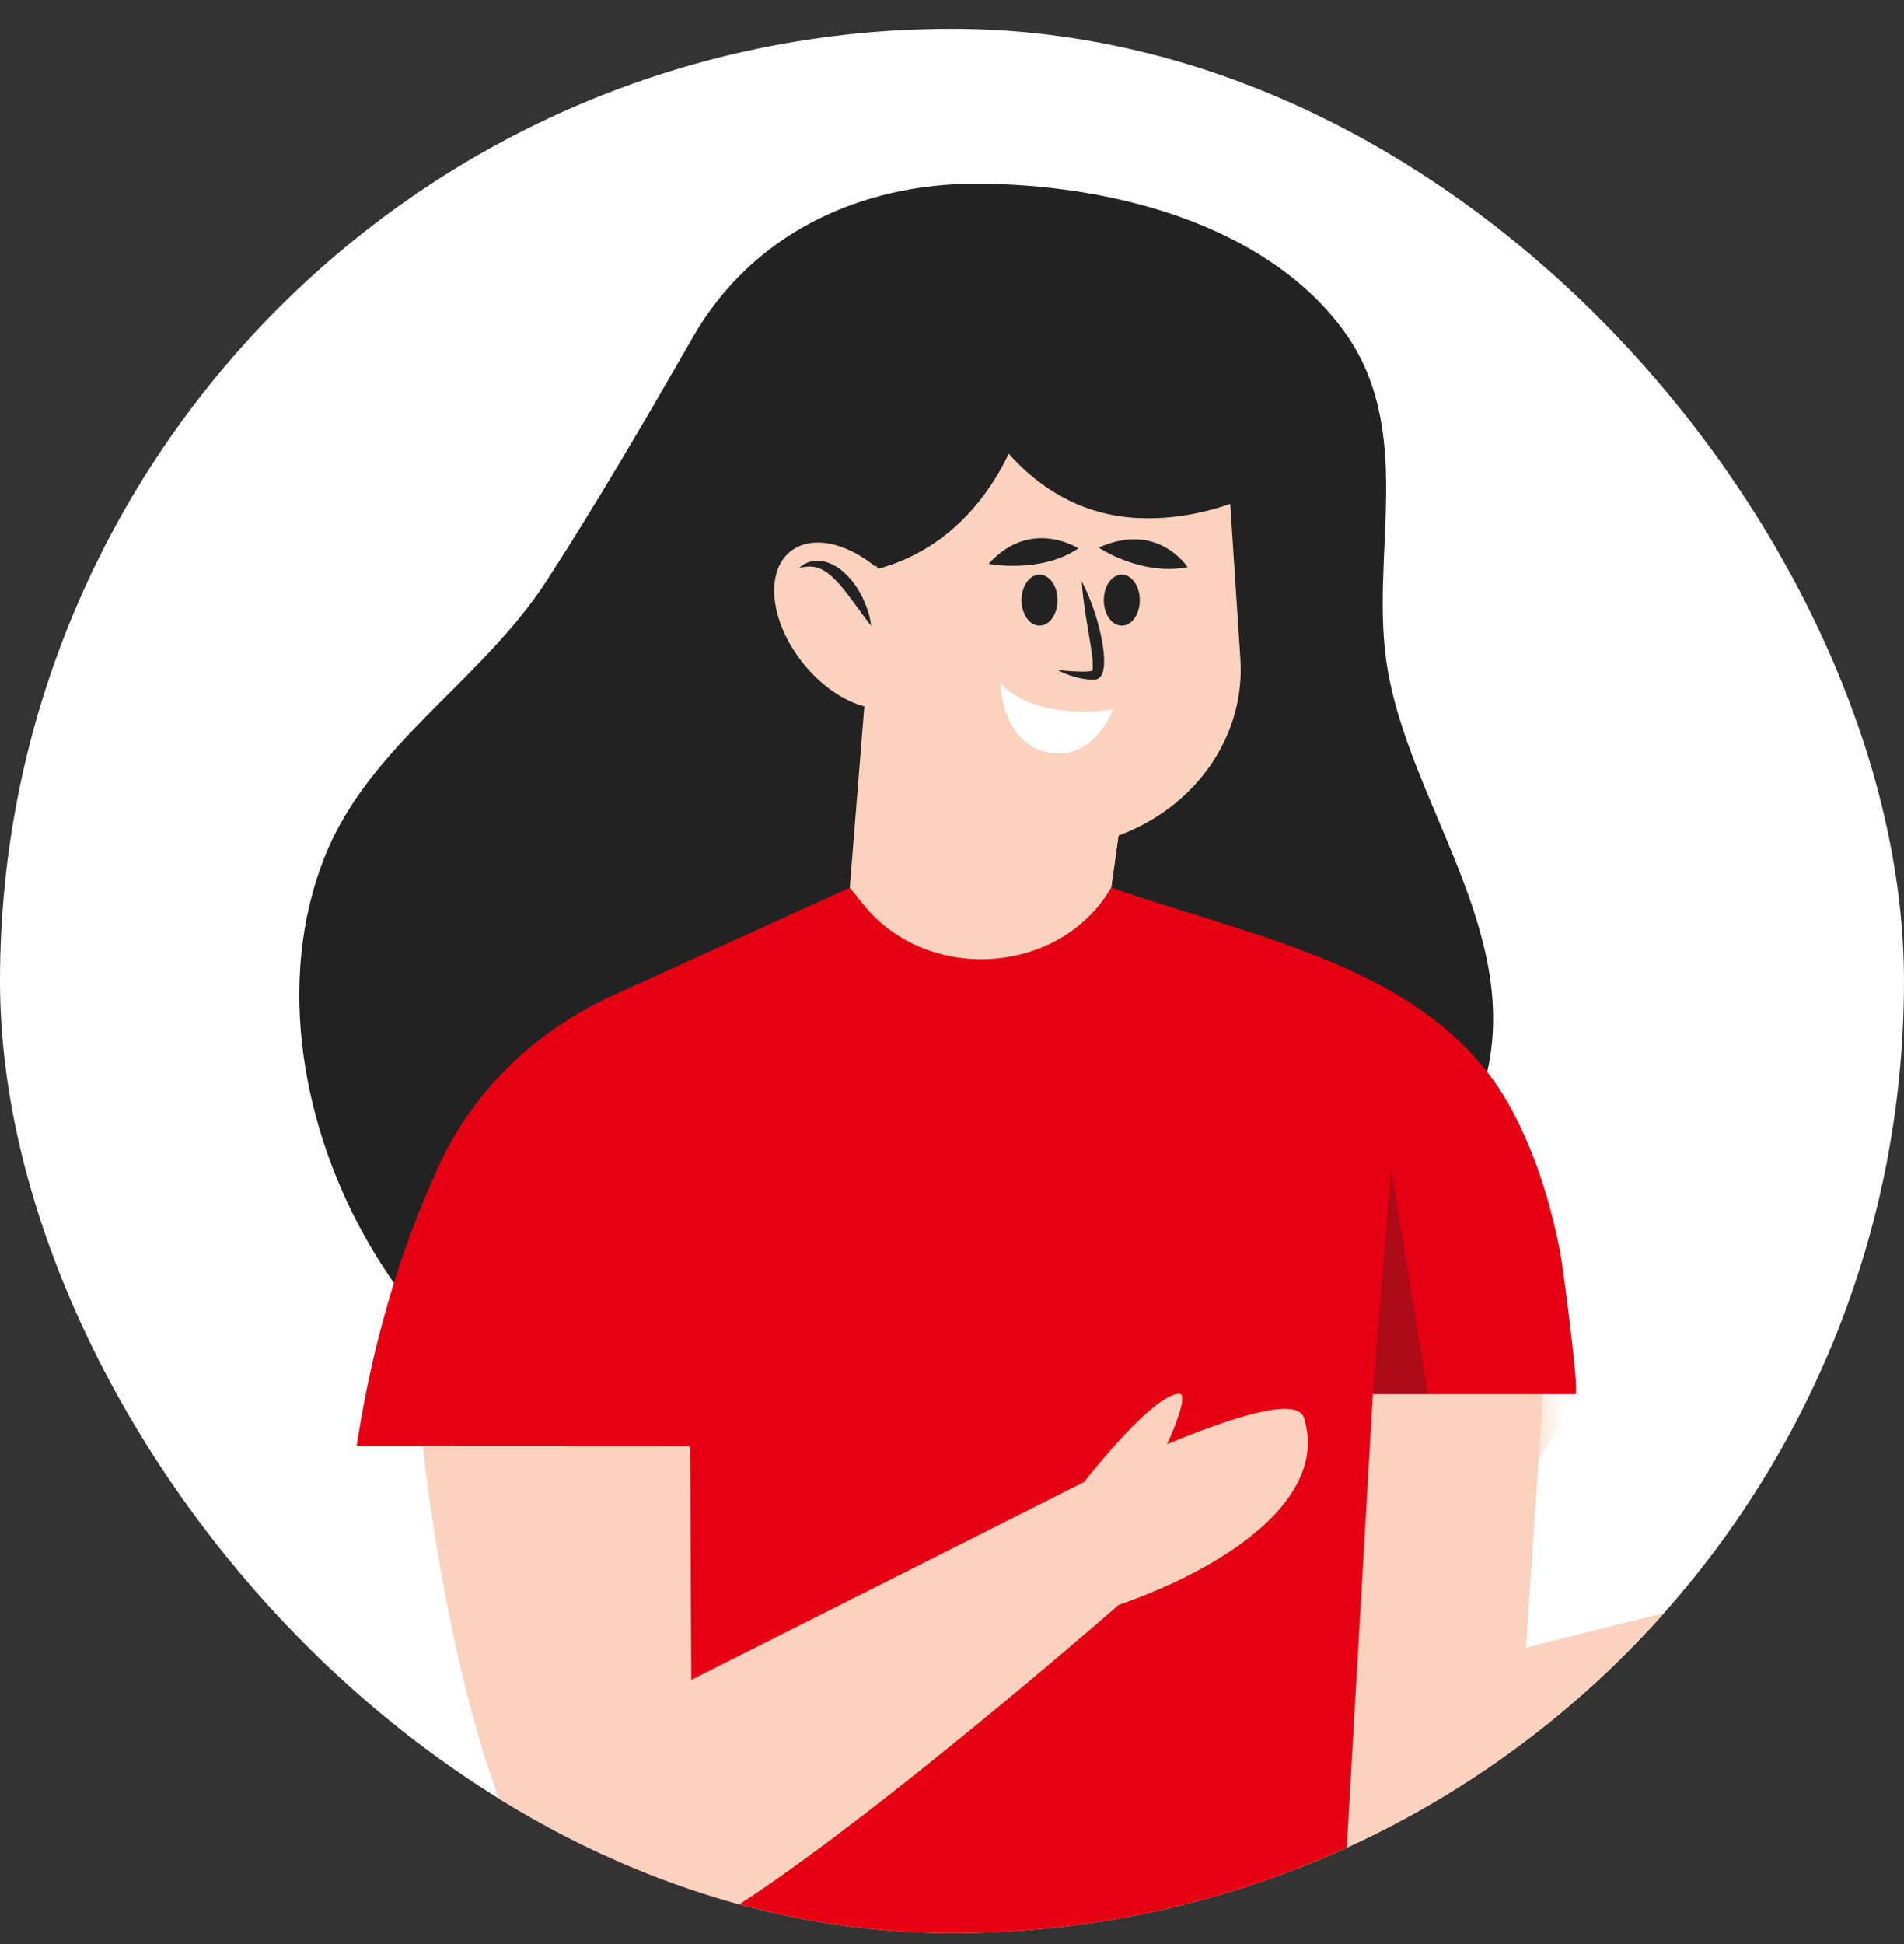 <svg width="48" height="49" viewBox="0 0 48 49" fill="none" xmlns="http://www.w3.org/2000/svg">
<rect x="0" y="0" width="48" height="49" fill="#333333" stroke="none"/>
<g clip-path="url(#clip0_2504_346)">
<rect y="0.726" width="48" height="48" rx="24" fill="white"/>
<path d="M57.31 37.438C56.061 36.932 54.164 37.291 52.638 37.745C53.187 37.121 53.64 36.327 53.261 36.327C52.758 36.327 50.176 38.656 50.176 38.656C40.923 40.882 38.47 41.532 38.47 41.532L38.899 35.144H32.771L31.035 42.258C31.035 42.258 30.977 48.99 36.585 48.272C42.193 47.553 51.158 41.056 51.158 41.056C51.158 41.056 59.693 38.406 57.306 37.435L57.31 37.438Z" fill="#FAD2BE"/>
<mask id="mask0_2504_346" style="mask-type:luminance" maskUnits="userSpaceOnUse" x="31" y="35" width="27" height="14">
<path d="M57.31 37.438C56.061 36.932 54.164 37.291 52.638 37.745C53.187 37.121 53.64 36.327 53.261 36.327C52.758 36.327 50.176 38.656 50.176 38.656C40.923 40.882 38.47 41.532 38.47 41.532L38.899 35.144H32.771L31.035 42.258C31.035 42.258 30.977 48.99 36.585 48.272C42.193 47.553 51.158 41.056 51.158 41.056C51.158 41.056 59.693 38.406 57.306 37.435L57.31 37.438Z" fill="white"/>
</mask>
<g mask="url(#mask0_2504_346)">
<g style="mix-blend-mode:multiply">
<path d="M38.791 36.785L33.798 38.278V34.335H40.259L38.791 36.785Z" fill="#FAD2BE"/>
</g>
</g>
<path d="M17.456 8.518C16.17 10.767 14.954 12.824 13.778 14.642C12.145 17.163 9.325 18.769 8.199 21.563C6.925 24.723 7.626 28.488 9.329 31.398C12.071 36.089 17.675 39.256 23.481 39.396C23.877 39.407 24.285 39.4 24.652 39.256C24.924 39.151 25.159 38.973 25.386 38.799C27.543 37.155 29.699 35.511 31.856 33.87C34.317 31.991 37.13 29.644 37.579 26.556C38.07 23.177 35.55 20.13 34.985 16.895C34.486 14.03 35.765 10.835 33.814 8.254C31.81 5.612 27.934 4.636 24.627 4.629C21.733 4.621 18.978 5.854 17.456 8.518Z" fill="#222222"/>
<path d="M25.291 11.724C25.291 11.724 24.916 19 21.794 19.212C18.669 19.424 17.597 12.892 19.337 9.917C21.073 6.943 28.899 5.718 31.757 10.367L25.295 11.724H25.291Z" fill="#222222"/>
<path d="M33.216 24.107C31.526 23.43 29.683 22.954 28.017 22.372H21.427L15.465 25.082C13.51 25.97 11.964 27.463 11.102 29.3C10.31 30.994 9.457 33.382 8.991 36.448H14.199L15.448 49.227H33.798L34.61 35.14C34.61 35.14 39.715 35.14 39.719 35.14C39.826 35.14 39.389 31.84 39.332 31.553C39.084 30.305 38.709 29.07 38.09 27.932C37.051 26.015 35.241 24.915 33.216 24.103V24.107Z" fill="#E50012"/>
<path d="M30.854 10.258L31.27 16.6C31.398 18.54 30.161 20.335 28.198 21.061L28.013 22.372C26.734 24.587 23.365 24.81 21.753 22.784L21.423 22.372L22.396 10.258H30.854Z" fill="#FAD2BE"/>
<path d="M22.726 14.99C23.493 16.063 23.535 17.284 22.813 17.715C22.095 18.146 20.887 17.624 20.12 16.551C19.353 15.477 19.312 14.256 20.034 13.825C20.751 13.395 21.959 13.916 22.726 14.99Z" fill="#FAD2BE"/>
<path d="M26.66 15.126C26.66 15.481 26.458 15.769 26.207 15.769C25.955 15.769 25.753 15.481 25.753 15.126C25.753 14.771 25.955 14.483 26.207 14.483C26.458 14.483 26.66 14.771 26.66 15.126Z" fill="#222222"/>
<path d="M28.734 15.126C28.734 15.481 28.532 15.769 28.281 15.769C28.029 15.769 27.827 15.481 27.827 15.126C27.827 14.771 28.029 14.483 28.281 14.483C28.532 14.483 28.734 14.771 28.734 15.126Z" fill="#222222"/>
<path d="M27.266 14.646C27.402 14.899 27.506 15.16 27.596 15.428C27.683 15.697 27.753 15.965 27.798 16.245C27.819 16.385 27.835 16.524 27.835 16.672C27.835 16.747 27.831 16.819 27.811 16.902C27.802 16.944 27.79 16.989 27.753 17.042C27.745 17.054 27.724 17.073 27.712 17.084C27.695 17.099 27.679 17.11 27.65 17.118C27.588 17.137 27.584 17.129 27.559 17.129C27.386 17.129 27.233 17.099 27.085 17.057C26.936 17.012 26.796 16.959 26.66 16.887C26.813 16.899 26.961 16.918 27.11 16.921C27.258 16.929 27.407 16.933 27.534 16.91C27.547 16.91 27.58 16.902 27.555 16.906C27.547 16.906 27.543 16.914 27.539 16.91C27.539 16.91 27.534 16.918 27.534 16.91C27.534 16.902 27.543 16.884 27.547 16.857C27.551 16.804 27.547 16.74 27.547 16.676C27.539 16.547 27.518 16.415 27.497 16.279L27.365 15.47C27.324 15.198 27.287 14.922 27.27 14.642L27.266 14.646Z" fill="#222222"/>
<g style="mix-blend-mode:multiply">
<path d="M28.198 21.06C28.198 21.06 26.594 20.965 25.757 21.109C25.291 21.188 28.013 22.371 28.013 22.371L28.198 21.06Z" fill="#FAD2BE"/>
</g>
<path d="M21.955 15.768C21.683 15.42 21.456 15.069 21.192 14.759C21.06 14.608 20.92 14.464 20.751 14.37C20.669 14.324 20.578 14.29 20.475 14.283C20.372 14.271 20.265 14.286 20.149 14.317C20.227 14.237 20.335 14.177 20.462 14.147C20.586 14.12 20.726 14.131 20.85 14.173C21.102 14.252 21.283 14.419 21.436 14.589C21.584 14.763 21.7 14.952 21.786 15.152C21.873 15.349 21.939 15.556 21.959 15.772L21.955 15.768Z" fill="#222222"/>
<path d="M27.699 13.803C27.699 13.803 28.771 14.525 29.938 14.294C29.938 14.294 29.188 13.126 27.699 13.803Z" fill="#222222"/>
<path d="M24.924 14.211C24.924 14.211 26.223 14.468 27.188 13.822C27.188 13.822 25.984 13.036 24.924 14.211Z" fill="#222222"/>
<path d="M25.914 10.054C25.914 10.054 25.274 13.471 22.141 14.336L21.056 12.768C21.056 12.768 20.784 6.999 25.914 10.05V10.054Z" fill="#222222"/>
<path d="M24.537 10.094C24.537 10.094 25.757 12.944 28.726 13.058C31.695 13.171 33.798 10.979 33.798 10.979C33.798 10.979 29.456 5.43 24.537 10.094Z" fill="#222222"/>
<path d="M28.054 17.877C28.054 17.877 26.219 18.225 25.221 17.231C25.221 17.231 25.254 18.8 26.499 18.977C27.621 19.136 28.058 17.873 28.058 17.873L28.054 17.877Z" fill="white"/>
<path opacity="0.3" d="M34.61 35.143L35.068 29.474L36 35.143H34.61Z" fill="#222222"/>
<path d="M32.874 35.737C32.697 35.174 30.94 35.767 29.423 36.402C29.678 35.831 29.955 35.106 29.712 35.128C29.105 35.185 27.798 36.761 27.328 37.355C27.221 37.408 27.163 37.438 27.163 37.438L17.428 42.34L17.395 36.451H10.657C10.657 36.451 12.117 50.55 16.537 49.133C19.287 48.252 28.198 40.454 28.198 40.454C31.068 39.449 33.493 37.71 32.874 35.741V35.737Z" fill="#FAD2BE"/>
<mask id="mask1_2504_346" style="mask-type:luminance" maskUnits="userSpaceOnUse" x="10" y="35" width="23" height="15">
<path d="M32.874 35.737C32.697 35.174 30.94 35.767 29.423 36.402C29.678 35.831 29.955 35.106 29.712 35.128C29.105 35.185 27.798 36.761 27.328 37.355C27.221 37.408 27.163 37.438 27.163 37.438L17.428 42.34L17.395 36.451H10.657C10.657 36.451 12.117 50.55 16.537 49.133C19.287 48.252 28.198 40.454 28.198 40.454C31.068 39.449 33.493 37.71 32.874 35.741V35.737Z" fill="white"/>
</mask>
<g mask="url(#mask1_2504_346)">
<g style="mix-blend-mode:multiply">
<path d="M11.016 39.018C11.016 39.018 15.906 40.757 17.411 40.126V36.452H10.657L11.016 39.018Z" fill="#FAD2BE"/>
</g>
</g>
</g>
<defs>
<clipPath id="clip0_2504_346">
<rect y="0.726" width="48" height="48" rx="24" fill="white"/>
</clipPath>
</defs>
</svg>
